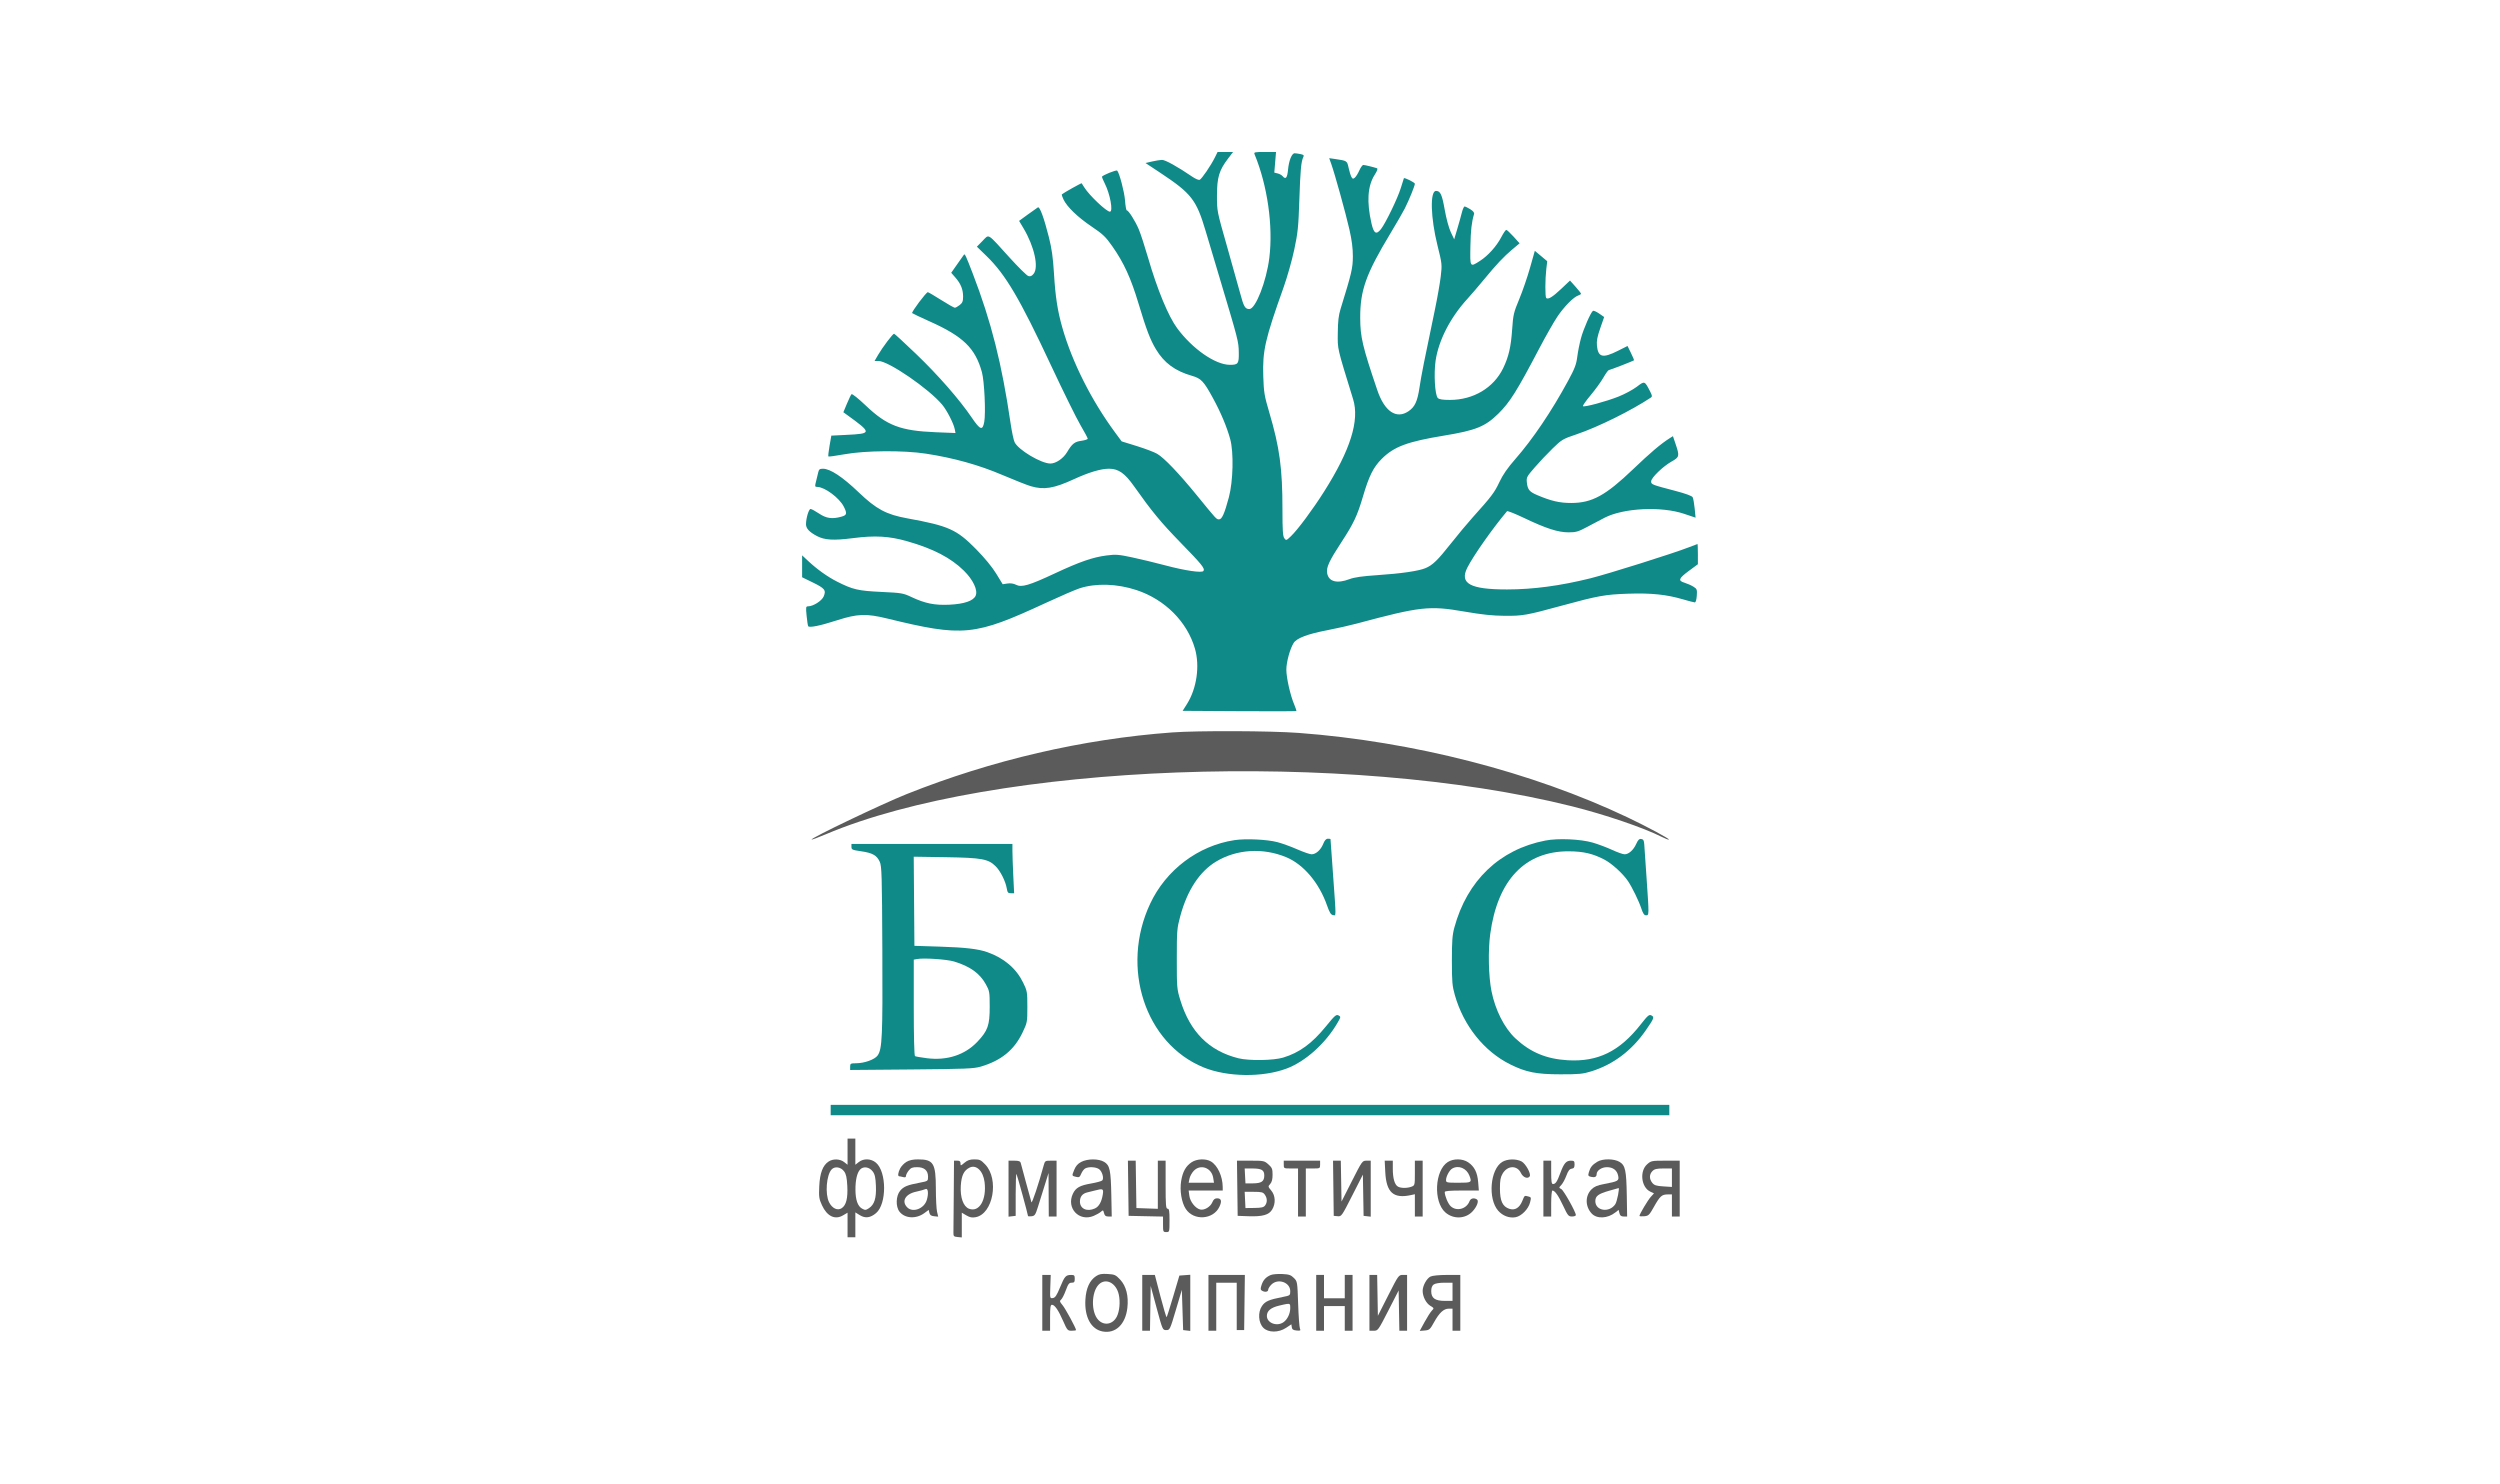 <?xml version="1.0" encoding="UTF-8"?> <svg xmlns="http://www.w3.org/2000/svg" width="1228" height="729" viewBox="0 0 1228 729" fill="none"><path fill-rule="evenodd" clip-rule="evenodd" d="M596.744 77.357C594.797 81.294 590.254 87.96 589.256 88.343C588.784 88.524 587.2 87.853 585.735 86.854C578.478 81.898 572.315 78.478 570.747 78.534C569.81 78.568 567.611 78.928 565.86 79.335L562.675 80.074L570.004 84.928C585.229 95.013 587.661 98.132 592.186 113.382C593.618 118.206 596.85 129.041 599.368 137.458C608.216 167.029 608.404 167.759 608.494 173.03C608.591 178.677 608.214 179.21 604.116 179.201C596.975 179.186 585.81 171.446 578.263 161.278C573.907 155.409 568.452 142.223 563.952 126.684C562.343 121.13 560.289 114.833 559.386 112.689C557.653 108.572 554.349 103.342 553.481 103.342C553.197 103.342 552.804 101.118 552.608 98.4C552.315 94.331 549.82 84.862 548.763 83.805C548.295 83.338 541.304 86.176 541.304 86.834C541.304 87.173 541.903 88.625 542.635 90.06C545.278 95.24 546.881 103.98 545.188 103.98C543.498 103.98 535.084 96.01 532.619 92.076C531.997 91.083 531.41 90.159 531.316 90.025C531.176 89.826 522.544 94.658 521.582 95.474C521.431 95.601 521.796 96.731 522.395 97.985C524.137 101.64 529.368 106.673 536.236 111.304C541.82 115.07 543.105 116.3 546.471 121.114C552.045 129.084 555.504 136.65 559.194 148.936C563.075 161.862 564.984 166.878 567.808 171.574C571.838 178.276 577.217 182.243 585.451 184.59C589.979 185.88 591.265 187.235 595.744 195.433C599.634 202.553 602.577 209.538 604.274 215.677C606.055 222.12 605.728 236.389 603.619 244.27C601.456 252.351 600.23 255.11 598.802 255.11C597.495 255.11 597.711 255.344 587.901 243.313C579.101 232.522 571.846 224.931 568.406 222.916C567.003 222.094 562.503 220.383 558.407 219.114L550.958 216.806L547.795 212.523C536.177 196.796 526.681 177.958 521.853 161.061C519.473 152.735 518.408 145.836 517.708 134.226C517.246 126.568 516.614 122.069 515.232 116.598C512.799 106.961 510.734 101.34 509.818 101.86C509.424 102.083 507.184 103.668 504.841 105.382L500.58 108.499L502.749 112.14C508.065 121.064 510.328 131.282 507.704 134.51C506.798 135.624 506.108 135.91 505.099 135.59C504.343 135.351 500.164 131.225 495.812 126.422C484.665 114.123 485.975 114.928 482.641 118.324L479.851 121.167L484.625 125.805C493.975 134.891 500.882 146.615 516.329 179.627C522.258 192.297 528.725 205.41 530.7 208.765C532.674 212.12 534.29 215.142 534.29 215.479C534.29 215.816 532.884 216.286 531.165 216.522C527.833 216.98 526.638 217.932 524.125 222.131C522.275 225.223 518.649 227.69 515.954 227.69C511.396 227.69 500.09 220.931 498.352 217.168C497.867 216.116 496.986 211.955 496.396 207.922C492.109 178.607 486.907 158.02 477.807 134.352C474.505 125.764 473.929 124.52 473.511 125.076C473.402 125.223 471.945 127.289 470.275 129.668L467.238 133.994L469.279 136.317C471.928 139.335 473.072 142.159 473.072 145.681C473.072 147.994 472.759 148.772 471.392 149.846C470.468 150.573 469.392 151.165 469.001 151.161C468.61 151.157 465.575 149.436 462.258 147.335C458.94 145.235 456.014 143.516 455.754 143.516C454.934 143.516 447.577 153.35 448.06 153.8C448.314 154.037 452.202 155.879 456.699 157.894C473.139 165.263 479.048 171.002 482.309 182.774C483.527 187.167 484.266 202.941 483.457 207.278C482.643 211.645 481.479 211.244 477.358 205.178C471.257 196.196 460.913 184.365 450.006 173.896C444.291 168.41 439.412 163.922 439.164 163.922C438.532 163.922 433.464 170.642 431.348 174.284L429.589 177.313H431.516C436.407 177.313 456.34 190.998 462.831 198.813C465.147 201.601 468.429 208.004 468.972 210.791L469.343 212.704L459.566 212.309C442.329 211.612 435.627 209.059 425.327 199.265C421.568 195.692 418.574 193.307 418.259 193.638C417.958 193.953 416.935 196.075 415.986 198.352L414.259 202.493L415.767 203.582C428.421 212.73 428.419 212.991 415.681 213.618L408.348 213.98L407.479 218.956C407 221.693 406.74 224.063 406.9 224.223C407.06 224.383 410.608 223.897 414.784 223.143C425.101 221.279 443.812 221.142 454.899 222.849C468.5 224.942 480.797 228.373 492.344 233.297C498.165 235.778 504.439 238.258 506.289 238.807C512.768 240.731 517.572 239.951 527.59 235.344C534.928 231.97 540.743 230.241 544.751 230.241C549.379 230.241 552.519 232.438 557.033 238.833C565.707 251.12 570.301 256.687 579.94 266.58C590.44 277.359 591.923 279.194 591.147 280.449C590.477 281.535 582.183 280.322 572.323 277.694C567.713 276.465 560.499 274.723 556.29 273.822C549.418 272.351 548.117 272.251 543.536 272.844C536.755 273.722 530.358 275.941 518.088 281.676C505.508 287.555 501.793 288.645 499.094 287.249C497.876 286.619 496.347 286.393 494.855 286.622L492.522 286.98L489.333 281.767C487.325 278.484 483.666 274.039 479.449 269.758C469.885 260.049 466.017 258.318 445.565 254.592C435.304 252.723 430.426 250.102 421.739 241.789C413.834 234.226 407.797 230.241 404.24 230.241C402.66 230.241 402.244 230.555 401.921 231.994C401.705 232.959 401.271 234.752 400.957 235.98C400.182 238.999 400.21 239.166 401.493 239.182C405.106 239.228 412.279 244.564 414.452 248.824C416.207 252.264 416.025 253.042 413.29 253.801C408.748 255.062 405.878 254.656 402.29 252.241C400.465 251.013 398.606 250.009 398.156 250.009C397.271 250.009 395.913 254.55 395.913 257.514C395.913 259.586 397.517 261.322 401.258 263.297C405.054 265.302 409.437 265.561 418.938 264.341C429.854 262.94 436.756 263.335 445.652 265.87C458.342 269.485 467.027 273.995 473.446 280.299C478.016 284.787 480.447 289.972 479.231 292.638C478.085 295.155 473.616 296.681 466.377 297.028C459.084 297.377 454.383 296.422 447.581 293.21C443.662 291.359 442.809 291.216 432.899 290.75C421.561 290.217 418.913 289.604 411.249 285.735C406.553 283.365 401.418 279.711 397.029 275.616L394 272.791V278.171V283.551L399.163 286.068C405.149 288.986 405.877 289.907 404.607 292.946C403.694 295.132 399.435 297.835 396.905 297.835C395.852 297.835 395.789 298.251 396.203 302.445C396.453 304.981 396.802 307.29 396.979 307.577C397.523 308.456 402.858 307.367 411.217 304.671C421.154 301.468 425.54 301.313 435.768 303.807C473.284 312.956 478.526 312.437 513.884 296.061C520.723 292.894 528.041 289.731 530.145 289.032C538.208 286.355 548.718 286.671 558.352 289.882C572.257 294.515 583.115 305.407 586.941 318.56C589.431 327.123 587.846 338.182 583.034 345.814L580.918 349.168L608.718 349.335C624.008 349.426 636.624 349.395 636.753 349.265C636.883 349.136 636.443 347.756 635.776 346.199C633.827 341.656 631.855 332.971 631.855 328.94C631.855 325.187 633.669 318.575 635.464 315.789C636.965 313.459 642.246 311.446 651.623 309.629C656.358 308.712 662.958 307.23 666.29 306.335C697.629 297.918 702.059 297.421 719.217 300.389C727.894 301.889 733.123 302.445 738.986 302.489C747.998 302.558 749.75 302.248 767.043 297.524C784.945 292.635 788.453 292.003 799.764 291.625C811.068 291.247 818.557 292.017 826.632 294.388C829.457 295.217 832.099 295.901 832.503 295.908C832.938 295.916 833.33 294.573 833.461 292.628C833.669 289.551 833.557 289.256 831.769 288.154C830.717 287.506 828.767 286.643 827.438 286.238C824.117 285.226 824.537 284.127 829.703 280.318L834 277.148V272.187C834 269.459 833.911 267.226 833.802 267.226C833.693 267.226 831.756 267.956 829.498 268.849C822.145 271.756 790.068 281.86 781.155 284.078C766.403 287.747 753.016 289.534 740.261 289.535C722.058 289.536 716.794 286.633 720.771 278.785C723.74 272.926 733.32 259.319 740.253 251.113C740.48 250.844 744.234 252.329 748.594 254.413C759.379 259.57 765.308 261.487 770.47 261.487C774.127 261.487 775.226 261.167 779.603 258.83C782.34 257.368 786.166 255.349 788.105 254.344C797.389 249.529 815.966 248.596 827.218 252.379L832.871 254.279L832.426 249.772C832.182 247.294 831.735 244.803 831.433 244.239C831.088 243.594 827.967 242.449 823.036 241.157C811.284 238.077 811.043 237.982 811.043 236.445C811.043 234.692 816.818 229.097 821.123 226.68C824.944 224.534 825.058 224.043 823.091 218.22L821.748 214.241L820.062 215.311C815.748 218.049 810.702 222.331 802.096 230.56C788.649 243.416 781.974 247.056 771.826 247.063C766.035 247.068 761.82 246.086 754.894 243.117C751.274 241.565 750.38 240.463 750.006 237.095C749.72 234.514 749.901 234.159 753.84 229.603C756.114 226.973 760.087 222.768 762.668 220.26C767.149 215.908 767.682 215.592 774.377 213.338C784.854 209.81 801.187 201.74 810.942 195.27C811.637 194.809 811.557 194.243 810.513 192.226C807.816 187.015 807.877 187.036 803.982 189.986C802.079 191.428 798.083 193.58 795.101 194.768C789.012 197.195 778.166 200.126 777.55 199.51C777.328 199.289 779.018 196.874 781.306 194.145C783.594 191.415 786.414 187.524 787.573 185.498C788.732 183.473 789.932 181.806 790.24 181.796C790.77 181.778 802.224 177.333 802.625 176.99C802.729 176.901 802.055 175.28 801.128 173.389L799.442 169.95L794.654 172.356C787.22 176.092 784.968 175.523 784.415 169.767C784.195 167.48 784.598 165.364 786.043 161.223L787.962 155.719L785.511 154.021C784.163 153.086 782.797 152.485 782.474 152.685C781.419 153.337 777.865 161.425 776.586 166.088C775.898 168.598 775.076 172.71 774.759 175.227C774.282 179.031 773.52 181.03 770.233 187.093C762.164 201.984 752.916 215.688 744.297 225.527C740.478 229.887 738.179 233.217 736.468 236.868C734.092 241.94 732.621 243.881 723.378 254.154C720.853 256.96 716.061 262.706 712.729 266.923C706.164 275.232 703.726 277.595 700.196 279.07C696.801 280.489 688.313 281.726 676.611 282.509C669.169 283.007 665.266 283.562 662.901 284.461C656.765 286.793 652.681 285.739 651.909 281.621C651.373 278.762 652.809 275.63 658.985 266.187C664.878 257.178 666.715 253.281 669.463 243.951C672.464 233.763 674.569 229.53 678.686 225.413C684.724 219.376 691.242 216.941 709.333 213.963C724.953 211.393 729.522 209.545 735.979 203.192C741.643 197.617 745.038 192.209 756.104 171.126C759.271 165.093 763.276 158.062 765.004 155.503C768.346 150.552 772.985 145.856 775.24 145.14C775.993 144.901 776.603 144.51 776.595 144.27C776.588 144.031 775.369 142.479 773.885 140.821L771.188 137.806L766.86 141.901C762.649 145.884 760.382 147.269 759.503 146.392C758.933 145.823 758.953 137.197 759.536 132.244L760 128.306L756.953 125.755L753.907 123.205L751.545 131.556C750.245 136.15 747.859 143.087 746.24 146.973C743.526 153.493 743.259 154.628 742.778 161.69C742.184 170.42 741.052 175.313 738.33 180.907C733.646 190.535 723.702 196.444 712.181 196.444C708.632 196.444 706.921 196.172 706.251 195.502C704.845 194.096 704.227 183.629 705.169 177.165C706.62 167.215 712.386 155.989 720.747 146.836C722.575 144.835 726.197 140.615 728.797 137.458C735.115 129.784 738.598 126.081 742.866 122.501L746.427 119.514L743.438 116.211C741.793 114.394 740.191 112.908 739.876 112.909C739.561 112.91 738.47 114.507 737.45 116.459C735.098 120.959 730.937 125.602 726.975 128.144C722.009 131.331 722.062 131.412 722.262 121.038C722.416 113.09 722.856 109.181 724.051 105.161C724.258 104.464 723.633 103.66 722.193 102.77C721 102.032 719.748 101.429 719.411 101.429C719.075 101.429 718.462 102.792 718.05 104.458C717.639 106.124 716.626 109.753 715.799 112.522L714.296 117.557L712.632 114.039C711.674 112.015 710.4 107.303 709.63 102.945C708.319 95.518 707.51 93.777 705.37 93.777C702.35 93.777 702.706 106.934 706.093 120.56C708.343 129.61 708.377 129.933 707.695 135.777C707.312 139.061 705.998 146.522 704.776 152.357C699.527 177.411 698.152 184.36 697.275 190.253C696.244 197.187 694.995 199.887 691.828 202.021C685.872 206.034 680.073 202.104 676.532 191.655C669.254 170.171 668.163 165.552 668.135 156.112C668.097 142.614 670.982 134.527 682.868 114.82C685.934 109.735 689.167 104.139 690.051 102.384C692.108 98.303 694.986 91.229 694.986 90.256C694.986 89.641 689.822 87.069 689.585 87.567C689.545 87.65 688.846 89.871 688.031 92.502C686.494 97.466 680.582 109.677 678.329 112.541C676.022 115.475 674.809 114.739 673.666 109.715C671.247 99.08 671.758 91.364 675.245 85.865C676.547 83.812 676.882 82.814 676.332 82.632C674.48 82.018 670.376 81.03 669.668 81.027C669.246 81.025 668.36 82.243 667.698 83.733C667.038 85.224 666.04 86.821 665.481 87.282C664.621 87.992 664.362 87.926 663.788 86.852C663.415 86.155 662.802 84.155 662.427 82.406C661.69 78.968 661.671 78.956 655.931 78.128L652.904 77.691L653.896 80.473C655.642 85.368 660.997 104.681 662.801 112.589C664.031 117.976 664.54 121.939 664.523 125.98C664.498 131.756 663.957 134.067 658.47 151.806C657.511 154.906 657.172 157.879 657.124 163.603C657.056 171.858 656.633 170.037 664.657 196.125C667.871 206.571 663.331 221.027 650.439 241.4C644.82 250.279 637.455 260.197 634.102 263.4C631.842 265.559 631.736 265.592 630.854 264.394C630.135 263.417 629.942 260.448 629.942 250.317C629.942 229.954 628.57 219.861 623.444 202.502C621.06 194.432 620.78 192.741 620.522 184.903C620.108 172.294 621.381 166.708 630.495 141.151C632.272 136.168 634.629 127.846 635.732 122.658C637.503 114.336 637.798 111.464 638.236 98.241C638.723 83.575 639.13 79.211 640.211 77.114C640.636 76.288 640.339 75.993 638.771 75.679C637.685 75.462 636.41 75.284 635.937 75.284C634.549 75.284 633.108 78.832 632.694 83.273C632.305 87.438 631.534 88.362 629.994 86.506C629.586 86.014 628.507 85.425 627.595 85.196L625.938 84.781L626.361 79.713L626.784 74.647H621.28C616.288 74.647 615.819 74.75 616.238 75.762C622.579 91.097 625.414 110.961 623.496 126.618C622.083 138.153 616.762 151.806 613.681 151.806C611.586 151.806 610.928 150.677 609.164 144.051C608.293 140.776 605.37 130.348 602.67 120.878C597.765 103.679 597.76 103.653 597.776 96.009C597.795 87.161 598.839 83.656 603.145 77.994L605.69 74.647H601.887H598.084L596.744 77.357Z" fill="#0F8A88"></path><path d="M564.935 443.954C572.739 427.295 588.491 415.4 606.348 412.681C611.859 411.843 622.252 412.318 627.392 413.644C629.671 414.231 634.061 415.819 637.145 417.172C640.229 418.526 643.419 419.633 644.233 419.633C646.368 419.633 648.769 417.496 649.95 414.543C650.671 412.742 651.356 411.98 652.256 411.98C652.96 411.98 653.541 412.052 653.546 412.14C653.552 412.228 654.121 420.191 654.812 429.836C656.368 451.558 656.373 449.736 654.757 449.489C653.746 449.334 653.06 448.232 651.898 444.902C647.986 433.683 640.347 424.617 631.813 421.064C620.385 416.306 607.439 417.114 597.32 423.216C589.225 428.098 583.163 437.338 579.746 450.004C578.139 455.961 578.047 457.088 578.044 470.966C578.04 485.17 578.096 485.813 579.798 491.355C584.576 506.911 593.842 516.176 608.261 519.814C613.386 521.107 625.486 520.937 630.242 519.503C638.28 517.081 644.455 512.575 651.326 504.119C655.629 498.824 656.372 498.175 657.466 498.761C658.676 499.408 658.662 499.51 656.981 502.413C651.138 512.508 641.253 521.39 631.987 524.87C620.186 529.304 602.849 529.069 591.214 524.318C562.481 512.587 550.274 475.256 564.935 443.954Z" fill="#0F8A88"></path><path d="M714.367 455.662C720.616 432.547 736.618 417.234 759.073 412.878C765.295 411.672 776.252 412.144 782.305 413.879C784.912 414.626 789.185 416.227 791.801 417.435C794.417 418.644 797.195 419.633 797.975 419.633C800.02 419.633 802.338 417.574 803.703 414.548C804.604 412.551 805.201 411.966 806.194 412.11C807.227 412.26 807.535 412.834 807.669 414.85C807.76 416.253 808.271 423.714 808.803 431.43C810.06 449.675 810.062 449.604 808.544 449.604C807.632 449.604 807.041 448.751 806.223 446.256C805.037 442.636 801.685 435.76 799.634 432.742C797.16 429.101 791.828 424.229 788.226 422.318C782.575 419.32 777.826 418.202 770.591 418.165C749.108 418.056 735.612 432.249 732.011 458.737C730.896 466.947 731.163 479.466 732.612 486.808C734.44 496.08 738.935 504.97 744.356 510.041C751.685 516.897 759.579 520.194 770.112 520.799C784.896 521.647 795.519 516.44 805.86 503.277C809.427 498.736 810.075 498.187 811.171 498.773C812.723 499.604 812.513 500.163 808.428 506.072C801.542 516.033 792.492 522.86 781.71 526.226C777.497 527.542 775.675 527.718 766.406 527.707C754.687 527.693 749.558 526.675 741.822 522.825C728.978 516.433 718.919 503.854 714.63 488.821C713.352 484.343 713.173 482.278 713.167 471.922C713.161 462.33 713.385 459.291 714.367 455.662Z" fill="#0F8A88"></path><path d="M408.029 547.807V545.256V542.705H614H819.971V545.256V547.807H614H408.029Z" fill="#0F8A88"></path><path fill-rule="evenodd" clip-rule="evenodd" d="M418.232 415.999C418.232 417.338 418.649 417.526 423.01 418.154C428.617 418.962 430.701 420.145 432.155 423.349C433.105 425.442 433.238 430.054 433.408 466.78C433.604 509.279 433.331 515.354 431.077 518.473C429.665 520.428 424.694 522.234 420.623 522.271C417.803 522.297 417.595 522.412 417.595 523.938V525.576L447.725 525.32C474.113 525.095 478.33 524.923 481.681 523.941C491.78 520.979 498.155 515.79 502.261 507.191C504.597 502.299 504.638 502.08 504.638 494.56C504.638 487.21 504.556 486.74 502.551 482.641C499.141 475.669 493.173 470.595 484.992 467.708C480.452 466.106 474.222 465.381 461.595 464.982L449.16 464.589L448.992 442.699L448.824 420.81L464.615 421.06C482.319 421.342 485.462 421.917 489.077 425.532C491.427 427.882 493.942 432.891 494.52 436.372C494.857 438.4 495.162 438.763 496.529 438.763H498.14L497.722 430.054C497.493 425.263 497.305 419.811 497.305 417.938V414.531H457.768H418.232V415.999ZM448.841 471.37L450.595 471.06C453.935 470.472 465.117 471.231 468.609 472.283C476.493 474.659 481.251 478.074 484.267 483.516C486.053 486.743 486.145 487.281 486.145 494.56C486.145 503.666 485.22 506.29 480.104 511.7C473.971 518.185 465.232 521.042 455.33 519.8C452.418 519.436 449.767 518.971 449.438 518.767C449.084 518.549 448.841 508.821 448.841 494.883V471.37Z" fill="#0F8A88"></path><path d="M735.91 594.704C730.76 588.839 731.96 574.358 737.896 570.739C740.384 569.221 744.694 569.107 747.363 570.488C749.36 571.52 752.166 576.571 751.416 577.784C750.5 579.266 748.144 578.402 747.093 576.198C745.208 572.246 740.467 572.407 738.066 576.504C737.042 578.252 736.762 579.832 736.77 583.834C736.781 589.915 738.061 592.676 741.377 593.77C744.098 594.668 746.332 593.34 747.715 590.002C748.934 587.061 748.75 587.207 750.627 587.678C752.14 588.057 752.185 588.201 751.562 590.654C750.738 593.902 747.353 597.352 744.457 597.895C741.428 598.464 738.129 597.232 735.91 594.704Z" fill="#5B5B5B"></path><path d="M495.392 597.629V583.876V570.124H498.219C500.356 570.124 501.128 570.395 501.383 571.24C501.57 571.854 502.75 576.23 504.006 580.964C505.262 585.699 506.445 590.003 506.634 590.53C506.922 591.331 510.212 581.476 512.646 572.515C513.274 570.206 513.394 570.124 516.141 570.124H518.986V583.834V597.544H517.073H515.16L515.099 586.863L515.039 576.182L513.144 582.24C512.102 585.572 510.623 590.306 509.857 592.761C508.613 596.749 508.277 597.247 506.711 597.427C505.746 597.538 504.957 597.485 504.957 597.308C504.957 596.607 499.696 577.407 499.311 576.704C499.085 576.29 498.899 580.737 498.899 586.588V597.225L497.145 597.427L495.392 597.629Z" fill="#5B5B5B"></path><path d="M554.377 597.225L554.205 583.675L554.033 570.124H555.945H557.856L558.029 581.761L558.203 593.399L563.464 593.584L568.725 593.77V581.946V570.124H570.638H572.551V581.921C572.551 591.982 572.692 593.718 573.508 593.718C574.287 593.718 574.464 594.781 574.464 599.457C574.464 605.154 574.452 605.196 572.87 605.196C571.347 605.196 571.276 605.025 571.276 601.389V597.581L562.827 597.403L554.377 597.225Z" fill="#5B5B5B"></path><path d="M634.087 573.95C630.616 573.95 630.58 573.931 630.58 572.037V570.124H639.508H648.435V572.037C648.435 573.931 648.4 573.95 644.928 573.95H641.421V585.747V597.544H639.508H637.595V585.747V573.95H634.087Z" fill="#5B5B5B"></path><path d="M655.131 597.225L654.959 583.675L654.787 570.124H656.696H658.606L658.782 580.167L658.957 590.211L664.049 580.167C669.056 570.291 669.176 570.124 671.223 570.124H673.305V583.876V597.629L671.551 597.427L669.798 597.225L669.622 587.096L669.446 576.967L664.201 587.281C659.071 597.369 658.916 597.589 657.044 597.409L655.131 597.225Z" fill="#5B5B5B"></path><path d="M693.125 587.011C684.459 588.914 680.951 585.787 680.444 575.703L680.163 570.124H682.155H684.145V574.174C684.145 578.878 685.07 582.007 686.721 582.891C688.213 583.689 691.254 583.69 693.35 582.893C694.948 582.286 694.986 582.131 694.986 576.198V570.124H696.899H698.812V583.834V597.544H696.899H694.986V592.073V586.602L693.125 587.011Z" fill="#5B5B5B"></path><path d="M758.116 597.544V583.834V570.124H760.029H761.942V575.863C761.942 580.313 762.14 581.602 762.821 581.602C764.1 581.602 764.864 580.457 766.441 576.174C768.191 571.419 769.297 570.124 771.607 570.124C773.187 570.124 773.421 570.364 773.421 571.992C773.421 573.437 773.099 573.907 772.003 574.065C770.956 574.215 770.278 575.102 769.408 577.457C768.761 579.211 767.65 581.267 766.939 582.026C765.656 583.398 765.656 583.41 766.911 584.081C768.103 584.72 774.058 595.357 774.058 596.848C774.058 597.231 773.212 597.544 772.176 597.544C770.443 597.544 770.098 597.128 767.828 592.283C765.432 587.173 763.749 584.79 762.535 584.79C762.209 584.79 761.942 587.66 761.942 591.167V597.544H760.029H758.116Z" fill="#5B5B5B"></path><path d="M511.972 653.66V639.95V626.24L514.044 626.238L516.116 626.236L515.91 632.028C515.707 637.745 515.723 637.816 517.162 637.609C518.317 637.442 519.049 636.353 520.701 632.344C522.955 626.872 523.5 626.265 526.16 626.249C527.685 626.241 527.914 626.488 527.914 628.153C527.914 629.739 527.656 630.066 526.405 630.066C525.144 630.066 524.671 630.683 523.527 633.82C522.774 635.886 521.734 637.928 521.215 638.358C520.398 639.036 520.49 639.399 521.904 641.08C523.321 642.764 528.551 652.401 528.551 653.327C528.551 653.51 527.599 653.66 526.435 653.66C524.412 653.66 524.225 653.447 522.209 648.86C519.847 643.488 518.063 640.906 516.708 640.906C515.98 640.906 515.798 642.184 515.798 647.283V653.66H513.885H511.972Z" fill="#5B5B5B"></path><path d="M561.073 653.66V639.95V626.24H564.166H567.26L570.003 636.77C571.511 642.562 572.883 647.164 573.05 646.997C573.218 646.829 574.696 642.163 576.335 636.626L579.316 626.558L581.991 626.363L584.667 626.166V639.956V653.745L582.914 653.543L581.16 653.341L580.841 643.457L580.522 633.573L577.583 643.457C574.698 653.161 574.612 653.341 572.857 653.341C571.083 653.341 571.046 653.256 568.144 642.501L565.218 631.66L565.043 642.66L564.869 653.66H562.971H561.073Z" fill="#5B5B5B"></path><path d="M593.595 653.66V639.95V626.24H602.535H611.475L611.303 639.79L611.131 653.341H609.307H607.484L607.482 641.703L607.48 630.066H602.45H597.421V641.863V653.66H595.508H593.595Z" fill="#5B5B5B"></path><path d="M646.522 653.66V639.95V626.24H648.435H650.348V631.979V637.718H655.45H660.551V631.979V626.24H662.464H664.377V639.95V653.66H662.464H660.551V647.602V641.544H655.45H650.348V647.602V653.66H648.435H646.522Z" fill="#5B5B5B"></path><path d="M672.667 653.66V639.95V626.24H674.564H676.461L676.637 636.283L676.812 646.327L681.904 636.283C686.911 626.407 687.031 626.24 689.078 626.24H691.16V639.95V653.66H689.263H687.366L687.19 643.763L687.015 633.866L681.949 643.763C676.957 653.516 676.853 653.66 674.775 653.66H672.667Z" fill="#5B5B5B"></path><path fill-rule="evenodd" clip-rule="evenodd" d="M416.319 572.129V565.707V559.283H418.232H420.145V565.707V572.129L421.826 570.808C424.209 568.933 427.829 569.058 430.255 571.099C435.577 575.578 435.618 591.418 430.318 595.877C427.524 598.229 425.038 598.55 422.375 596.905L420.145 595.527V601.637V607.747H418.232H416.319V601.711V595.674L414.08 596.995C410.141 599.319 406.233 597.433 403.751 592.012C402.313 588.87 402.172 587.884 402.418 582.659C402.721 576.194 404.155 572.413 407.014 570.54C409.224 569.092 412.609 569.211 414.639 570.808L416.319 572.129ZM408.456 574.469C405.929 577.261 405.225 586.51 407.234 590.529C408.748 593.56 411.382 594.812 413.427 593.473C415.658 592.011 416.513 588.608 416.19 582.464C415.976 578.391 415.599 576.693 414.616 575.37C412.989 573.181 410.015 572.746 408.456 574.469ZM420.196 584.472C420.171 579.685 420.971 576.141 422.447 574.51C424.064 572.724 427 573.157 428.691 575.431C429.737 576.837 430.077 578.378 430.249 582.481C430.503 588.536 429.514 591.707 426.821 593.471C425.274 594.485 424.93 594.504 423.42 593.659C421.307 592.476 420.223 589.387 420.196 584.472Z" fill="#5B5B5B"></path><path fill-rule="evenodd" clip-rule="evenodd" d="M445.206 570.736C444.083 571.42 442.719 572.84 442.177 573.89C441.123 575.928 440.882 577.77 441.667 577.785C441.93 577.789 442.791 577.967 443.58 578.178C444.595 578.45 445.015 578.286 445.015 577.617C445.015 577.098 445.61 575.916 446.337 574.992C447.409 573.629 448.191 573.312 450.482 573.312C453.998 573.312 455.856 574.936 455.856 578.012C455.856 580.142 455.821 580.167 451.87 580.916C445.677 582.089 443.908 582.812 442.166 584.882C440.049 587.397 439.88 592.693 441.837 595.18C444.494 598.559 449.994 598.863 454.065 595.859L456.174 594.301L456.518 595.764C456.771 596.839 457.387 597.277 458.851 597.42L460.839 597.616L460.275 595.188C459.965 593.854 459.705 588.787 459.697 583.93C459.675 571.342 458.541 569.484 450.884 569.489C448.402 569.49 446.598 569.887 445.206 570.736ZM449.962 585.371C451.976 584.94 454.054 584.363 454.58 584.09C455.872 583.418 456.213 586.185 455.24 589.433C453.962 593.699 448.391 595.819 445.653 593.08C442.673 590.101 444.686 586.501 449.962 585.371Z" fill="#5B5B5B"></path><path fill-rule="evenodd" clip-rule="evenodd" d="M473.76 571.137C471.872 572.726 471.798 572.738 471.798 571.456C471.798 570.46 471.395 570.124 470.203 570.124H468.609L468.486 586.703C468.417 595.822 468.345 604.216 468.326 605.356C468.294 607.236 468.482 607.447 470.363 607.628L472.435 607.828V601.751V595.674L474.677 596.997C476.388 598.006 477.473 598.216 479.255 597.881C487.792 596.28 490.877 579.28 483.952 572C481.847 569.788 481.21 569.486 478.641 569.486C476.43 569.486 475.245 569.887 473.76 571.137ZM471.946 582.41C472.268 577.401 473.45 574.948 476.217 573.546C479.515 571.874 482.935 575.149 483.621 580.635C484.708 589.338 481.031 595.653 475.992 593.737C473.185 592.67 471.577 588.167 471.946 582.41Z" fill="#5B5B5B"></path><path fill-rule="evenodd" clip-rule="evenodd" d="M531.022 570.764C529.411 571.615 528.388 572.792 527.648 574.642C526.98 576.309 526.671 577.017 526.9 577.41C527.086 577.728 527.626 577.839 528.616 578.088C530.039 578.445 530.388 578.224 531.094 576.521C531.545 575.431 532.43 574.263 533.06 573.926C534.776 573.007 538.29 573.186 539.837 574.269C541.409 575.371 542.395 578.854 541.413 579.836C541.05 580.199 538.598 580.871 535.966 581.329C530.395 582.297 528.41 583.412 527.012 586.359C523.662 593.418 530.04 600.241 537.193 597.253C538.552 596.684 540.163 595.768 540.773 595.217C541.797 594.29 541.914 594.341 542.3 595.878C542.619 597.148 543.118 597.544 544.403 597.544H546.087L545.883 587.182C545.636 574.692 545.154 572.421 542.388 570.735C539.686 569.087 534.169 569.101 531.022 570.764ZM534.176 585.682C535.115 585.47 536.745 585.065 537.798 584.781C541.799 583.707 542.148 583.886 541.687 586.77C541.111 590.374 539.795 592.691 537.815 593.594C533.95 595.355 530.464 593.755 530.464 590.22C530.464 587.761 531.71 586.239 534.176 585.682Z" fill="#5B5B5B"></path><path fill-rule="evenodd" clip-rule="evenodd" d="M538.403 626.832C535.222 628.933 533.468 632.791 533.144 638.405C532.65 646.923 535.918 652.95 541.606 654.018C547.952 655.208 552.845 650.537 553.764 642.41C554.421 636.605 553.182 631.719 550.257 628.584C548.066 626.235 547.54 625.995 544.105 625.781C541.138 625.597 539.939 625.818 538.403 626.832ZM539.457 648.309C535.871 644.491 536.028 634.647 539.734 630.941C543.148 627.526 548.325 630.162 549.565 635.945C550.334 639.528 549.921 644.083 548.588 646.711C546.616 650.599 542.316 651.352 539.457 648.309Z" fill="#5B5B5B"></path><path fill-rule="evenodd" clip-rule="evenodd" d="M585.274 570.923C582.449 572.827 580.925 575.575 580.184 580.107C579.413 584.822 580.37 590.637 582.442 593.812C586.316 599.746 595.939 599.152 598.958 592.792C600.292 589.982 599.925 588.617 597.837 588.617C596.725 588.617 596.077 589.154 595.495 590.56C594.563 592.809 591.527 594.615 589.523 594.112C587.172 593.522 584.597 590.273 584.213 587.413L583.862 584.79H592.235H600.609L600.594 583.037C600.547 577.796 598.068 572.433 594.801 570.503C592.263 569.003 587.833 569.199 585.274 570.923ZM584.28 578.915C584.505 577.788 585.456 576.066 586.392 575.089C589.722 571.613 595.139 573.591 595.932 578.573L596.312 580.964H590.091H583.87L584.28 578.915Z" fill="#5B5B5B"></path><path fill-rule="evenodd" clip-rule="evenodd" d="M607.943 597.225L607.77 583.675L607.598 570.124H614.296C620.769 570.124 621.064 570.186 623.041 571.951C624.836 573.556 625.087 574.177 625.087 577.027C625.087 579.267 624.728 580.67 623.93 581.552C622.808 582.792 622.823 582.887 624.445 584.815C626.514 587.274 626.69 591.175 624.868 594.164C623.269 596.786 620.145 597.655 613.199 597.41L607.943 597.225ZM611.577 577.617L611.769 581.283L615.352 581.271C619.629 581.256 621.015 580.309 621.015 577.402C621.015 574.703 619.696 573.95 614.967 573.95H611.386L611.577 577.617ZM611.769 593.399L611.579 589.414L611.389 585.428H615.847C619.731 585.428 620.433 585.611 621.297 586.846C622.52 588.59 622.567 590.545 621.426 592.106C620.737 593.048 619.668 593.3 616.165 593.344L611.769 593.399Z" fill="#5B5B5B"></path><path fill-rule="evenodd" clip-rule="evenodd" d="M624.217 626.28C621.82 627.287 620.502 628.713 619.689 631.175C619.096 632.972 619.122 633.513 619.824 633.958C621.22 634.842 622.928 634.614 622.928 633.544C622.928 633.002 623.633 631.854 624.494 630.994C627.723 627.764 633.769 629.862 633.769 634.212C633.769 636.309 633.695 636.367 630.102 637.07C623.239 638.414 621.451 639.195 619.861 641.544C617.772 644.63 618.115 649.775 620.573 652.232C623.005 654.665 628.03 654.67 631.699 652.244L634.323 650.509L634.524 651.925C634.679 653.018 635.217 653.388 636.884 653.547C638.769 653.728 638.977 653.606 638.528 652.591C638.246 651.952 637.848 646.484 637.645 640.441C637.279 629.548 637.261 629.44 635.539 627.719C634.077 626.257 633.17 625.954 629.8 625.799C627.598 625.698 625.086 625.914 624.217 626.28ZM622.29 646.397C622.29 643.907 624.221 642.286 628.348 641.312C631.75 640.51 633.018 640.196 633.489 640.671C633.781 640.965 633.769 641.562 633.769 642.532C633.769 645.239 632.394 648.11 630.442 649.476C627.22 651.733 622.29 649.871 622.29 646.397Z" fill="#5B5B5B"></path><path fill-rule="evenodd" clip-rule="evenodd" d="M702.638 627.055C700.76 627.994 698.815 631.562 698.813 634.072C698.811 636.883 700.48 640.139 702.576 641.413C704.466 642.562 704.48 642.608 703.305 643.818C702.645 644.496 701.041 647.008 699.739 649.399L697.372 653.747L699.823 653.544C702.09 653.356 702.432 653.054 704.388 649.515C706.986 644.815 709.136 642.819 711.601 642.819H713.479V648.24V653.66H715.392H717.305V639.95V626.24L710.769 626.249C706.837 626.255 703.597 626.576 702.638 627.055ZM703.021 634.218C703.021 632.611 703.415 631.541 704.227 630.948C704.952 630.418 707.038 630.066 709.456 630.066H713.479V634.529V638.993H709.723C704.901 638.993 703.021 637.653 703.021 634.218Z" fill="#5B5B5B"></path><path fill-rule="evenodd" clip-rule="evenodd" d="M711.126 570.811C704.713 574.919 703.989 590.292 709.961 595.537C713.86 598.96 719.74 598.783 723.217 595.138C725.462 592.784 726.561 589.856 725.46 589.157C723.963 588.208 722.382 588.597 721.826 590.051C720.351 593.908 715.45 595.194 712.564 592.482C711.265 591.261 709.653 587.403 709.653 585.514C709.653 585.011 712.21 584.79 718.03 584.79H726.407L726.077 580.675C725.694 575.913 724.217 572.983 721.162 570.923C718.389 569.054 713.945 569.005 711.126 570.811ZM710.29 579.657C710.29 577.894 711.947 574.801 713.319 574.001C716.44 572.183 720.387 573.824 721.794 577.524C723.057 580.847 722.872 580.964 716.348 580.964C710.667 580.964 710.29 580.883 710.29 579.657Z" fill="#5B5B5B"></path><path fill-rule="evenodd" clip-rule="evenodd" d="M784.58 570.661C782.124 572.162 781.151 573.365 780.468 575.747C779.976 577.465 780.083 577.71 781.481 578.06C783.302 578.517 784.261 578.076 784.261 576.782C784.261 575.002 786.712 573.312 789.292 573.312C792.336 573.312 794.326 574.846 794.858 577.603C795.324 580.014 794.819 580.304 787.899 581.59C784.635 582.196 783.116 582.846 781.739 584.222C778.557 587.404 778.608 592.634 781.855 596.1C784.395 598.81 789.629 598.569 793.448 595.564L795.062 594.294L795.47 595.919C795.779 597.147 796.289 597.544 797.562 597.544H799.247L799.076 587.182C798.874 574.872 798.353 572.445 795.546 570.733C792.845 569.087 787.215 569.049 784.58 570.661ZM783.624 589.991C783.624 587.511 785.083 586.408 790.319 584.926C792.774 584.231 794.892 583.63 795.025 583.589C795.64 583.401 794.295 590.194 793.468 591.458C790.571 595.878 783.624 594.843 783.624 589.991Z" fill="#5B5B5B"></path><path fill-rule="evenodd" clip-rule="evenodd" d="M809.059 571.915C805.253 575.316 806.175 583.217 810.624 585.331L812.437 586.192L810.887 587.883C809.456 589.443 805.305 596.412 805.305 597.254C805.305 597.456 806.346 597.532 807.618 597.423C809.755 597.241 810.124 596.883 812.438 592.761C815.371 587.537 816.292 586.703 819.137 586.703H821.247V592.124V597.544H823.16H825.073V583.834V570.124H818.069C811.292 570.124 810.999 570.182 809.059 571.915ZM811.596 581.017C810.05 579.107 810.084 576.823 811.682 575.225C812.696 574.211 813.807 573.95 817.102 573.95H821.247V578.488V583.026L817.016 582.757C813.56 582.536 812.569 582.219 811.596 581.017Z" fill="#5B5B5B"></path><path d="M445.334 390.069C487.158 373.376 531.847 362.993 575.739 359.771C588.46 358.837 624.069 358.973 637.913 360.008C694.136 364.21 752.569 379.219 799.491 401.51C808.959 406.008 820.146 412.019 819.762 412.402C819.596 412.568 818.02 411.974 816.26 411.083C807.402 406.593 788.396 400.118 772.145 396.051C661.428 368.347 487.95 374.868 405.545 409.832C401.899 411.379 398.801 412.53 398.661 412.39C398.019 411.749 433.354 394.85 445.334 390.069Z" fill="#5B5B5B"></path></svg> 